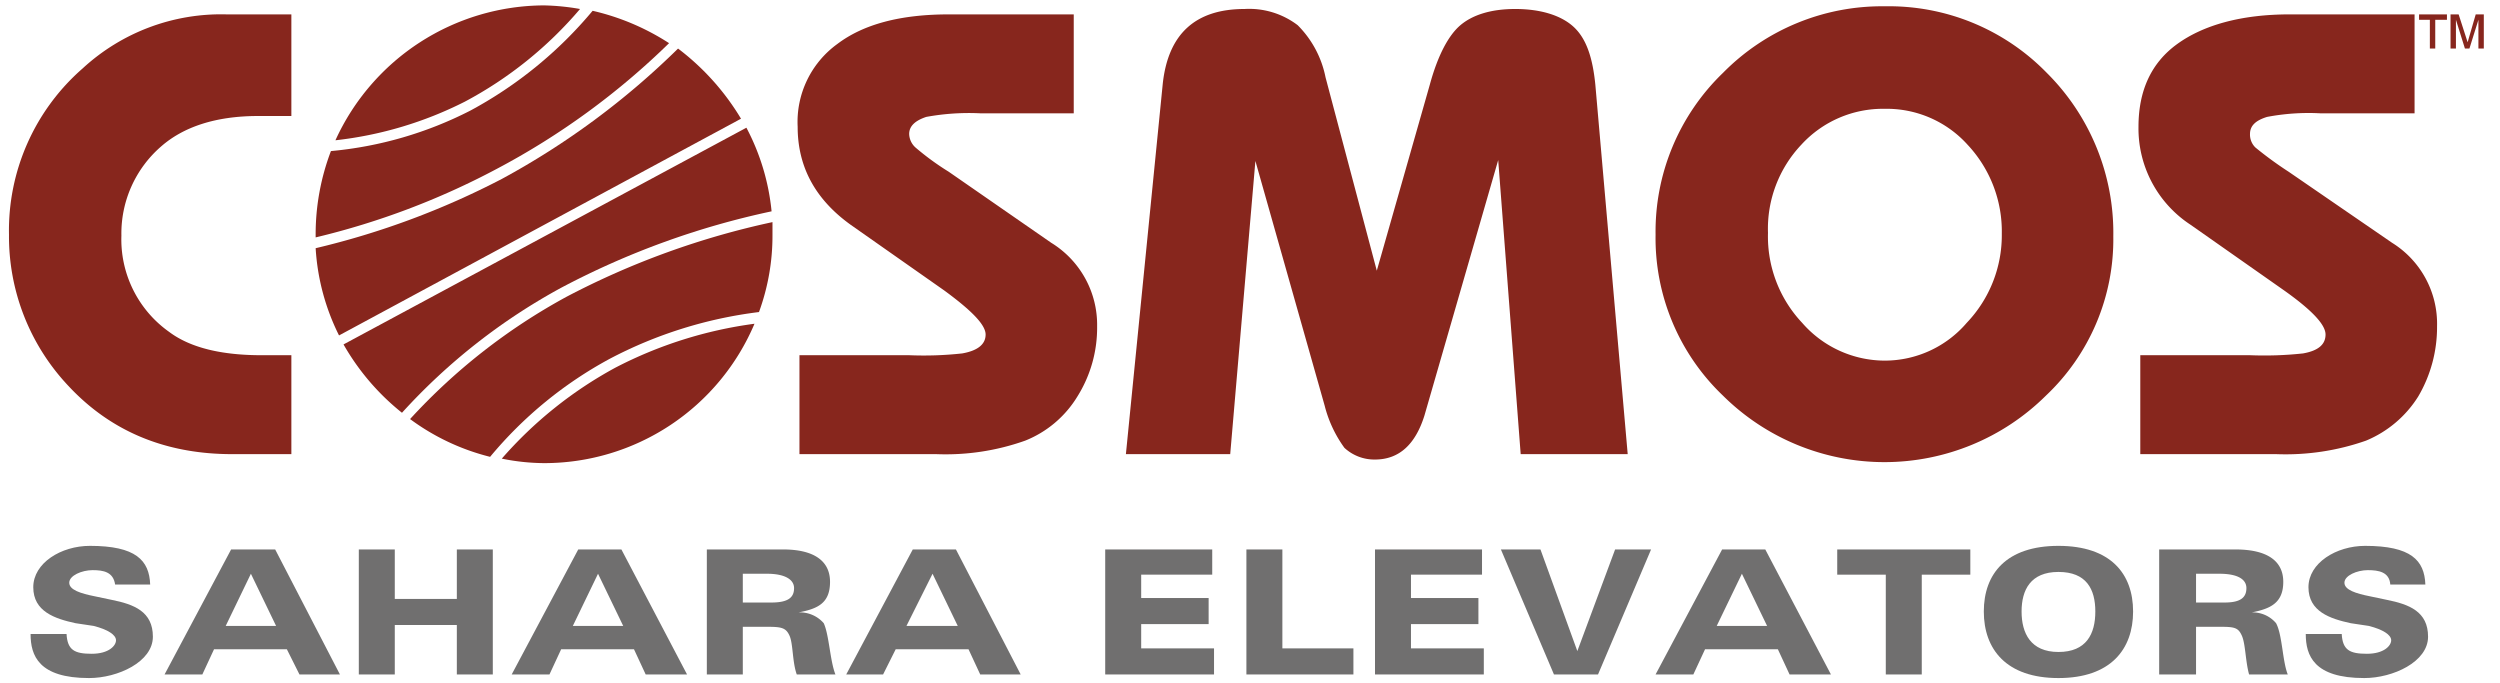 <svg id="Layer_1" data-name="Layer 1" xmlns="http://www.w3.org/2000/svg" viewBox="0 0 278 76"><defs><style>.cls-1,.cls-2{fill:#87261d;}.cls-1{fill-rule:evenodd;}.cls-3{fill:#706f6f;}</style></defs><path class="cls-1" d="M270.2,5.4V2.2H269V1.6h3.1v.6h-1.3V5.4Zm2.3,0V1.6h.9l1,3.1.9-3.1h.9V5.4h-.6V2.2l-1,3.2h-.5l-1-3.2V5.4Z"/><path class="cls-2" d="M32.4,39.5v11H25.8c-7.5,0-13.6-2.6-18.3-7.7A24.2,24.2,0,0,1,1,26.1,23.9,23.9,0,0,1,9.2,7.6a22.7,22.7,0,0,1,16-6h7.2V12.9H28.7c-4.7,0-8.3,1.2-10.8,3.4a12.8,12.8,0,0,0-4.4,9.9,12.6,12.6,0,0,0,5.3,10.7c2.4,1.8,5.9,2.6,10.3,2.6Z"/><path class="cls-2" d="M88.9,50.5v-11h12.2a39.1,39.1,0,0,0,5.9-.2c1.7-.3,2.6-1,2.6-2.1s-1.6-2.7-4.6-4.9L94.6,25c-3.9-2.8-5.9-6.4-5.9-10.9a10.7,10.7,0,0,1,4.4-9.2c2.9-2.2,7-3.3,12.4-3.3h13.9v11H109a26.3,26.3,0,0,0-6,.4c-1.2.4-1.9,1-1.9,1.9a2.1,2.1,0,0,0,.7,1.5,29.5,29.5,0,0,0,3.7,2.7L116.9,27a10.7,10.7,0,0,1,5.1,9.3,14.4,14.4,0,0,1-2.2,7.8A12,12,0,0,1,114,49a26.4,26.4,0,0,1-9.9,1.5Z"/><path class="cls-2" d="M181,50.5H169.1l-2.5-32.7-8.2,28.4c-1,3.2-2.8,4.9-5.5,4.9a4.9,4.9,0,0,1-3.4-1.3,13.7,13.7,0,0,1-2.2-4.7l-7.7-27.2-2.8,32.6H125.2l4.1-41.2c.6-5.5,3.6-8.3,9.1-8.3a8.9,8.9,0,0,1,5.9,1.8,11.3,11.3,0,0,1,3.1,5.8l5.7,21.5L159,9.4c.9-3.3,2.1-5.5,3.4-6.6S165.7,1,168.5,1s5.1.7,6.5,2,2.1,3.4,2.4,6.4Z"/><path class="cls-2" d="M209.6.7a24.5,24.5,0,0,1,18,7.4A25.1,25.1,0,0,1,235,26.3,23.9,23.9,0,0,1,227.5,44a25.5,25.5,0,0,1-35.9,0,24.2,24.2,0,0,1-7.5-17.9,24.5,24.5,0,0,1,7.5-18A24.8,24.8,0,0,1,209.6.7Zm0,11.4a12.3,12.3,0,0,0-9.3,4,13.6,13.6,0,0,0-3.7,9.8,14,14,0,0,0,3.8,10,12.2,12.2,0,0,0,9.2,4.2,12,12,0,0,0,9.1-4.2,14.1,14.1,0,0,0,3.9-9.9,14.1,14.1,0,0,0-3.8-9.9A12.1,12.1,0,0,0,209.6,12.1Z"/><path class="cls-2" d="M238,50.5v-11h12.2a39.9,39.9,0,0,0,5.9-.2c1.7-.3,2.5-1,2.5-2.1s-1.5-2.7-4.6-4.9L243.6,25a12.8,12.8,0,0,1-5.8-10.9c0-4,1.4-7.1,4.3-9.2s7.1-3.3,12.5-3.3h13.9v11H258a24.7,24.7,0,0,0-5.9.4c-1.3.4-1.9,1-1.9,1.9a2,2,0,0,0,.6,1.5,40.9,40.9,0,0,0,3.7,2.7L266,27a10.6,10.6,0,0,1,5,9.3,15.2,15.2,0,0,1-2.1,7.8,12.5,12.5,0,0,1-5.8,4.9,27,27,0,0,1-10,1.5Z"/><path class="cls-1" d="M62.4,32a89.9,89.9,0,0,1,23.4-8.5A25.1,25.1,0,0,0,83,14.2L38.2,38.3a26.5,26.5,0,0,0,6.5,7.6A67.3,67.3,0,0,1,62.4,32Z"/><path class="cls-1" d="M85.9,24.7A89.7,89.7,0,0,0,63,33,66.9,66.9,0,0,0,45.6,46.6a25.2,25.2,0,0,0,8.9,4.2A45.2,45.2,0,0,1,67.8,39.9a48.2,48.2,0,0,1,16.6-5.2,24.7,24.7,0,0,0,1.5-8.6Z"/><path class="cls-1" d="M55.8,51a24.2,24.2,0,0,0,4.7.5A25.4,25.4,0,0,0,83.9,36a47,47,0,0,0-15.5,4.9A45.6,45.6,0,0,0,55.8,51Z"/><path class="cls-1" d="M75.4,5.4A87,87,0,0,1,55.8,19.9a89.4,89.4,0,0,1-20.7,7.7,25,25,0,0,0,2.6,9.7L82.4,13.2A27.5,27.5,0,0,0,75.4,5.4Z"/><path class="cls-1" d="M64.5,1a25.8,25.8,0,0,0-4-.4,25.6,25.6,0,0,0-23.2,15,42.1,42.1,0,0,0,14.4-4.3A43.7,43.7,0,0,0,64.5,1Z"/><path class="cls-1" d="M74.4,4.8a26.6,26.6,0,0,0-8.5-3.6A46.2,46.2,0,0,1,52.3,12.3a42.5,42.5,0,0,1-15.5,4.5,26,26,0,0,0-1.7,9.3v.3a84.7,84.7,0,0,0,20.1-7.6A82.5,82.5,0,0,0,74.4,4.8Z"/><path class="cls-3" d="M7.4,70.5c.1,1.8.9,2.2,2.8,2.2s2.7-.9,2.7-1.5S12,70,10.4,69.6l-2-.3c-2.3-.5-4.7-1.3-4.7-4s3.1-4.6,6.3-4.6c5.1,0,6.6,1.6,6.7,4.3H12.8c-.2-1.4-1.3-1.6-2.5-1.6s-2.6.6-2.6,1.4S9,66,10.5,66.3l1.9.4c2.5.5,4.6,1.3,4.6,4.1s-3.9,4.6-7.1,4.6c-5.6,0-6.5-2.5-6.5-4.9Z"/><path class="cls-3" d="M25.7,61.1h4.9L37.8,75H33.3l-1.4-2.8H23.8L22.5,75H18.3Zm2.2,2.7-2.8,5.8h5.6Z"/><path class="cls-3" d="M39.9,61.1h4v5.5h6.9V61.1h4V75h-4V69.5H43.9V75h-4Z"/><path class="cls-3" d="M64.3,61.1h4.8L76.4,75H71.8l-1.3-2.8H62.4L61.1,75H56.9Zm2.2,2.7-2.8,5.8h5.6Z"/><path class="cls-3" d="M78.6,61.1h8.5c3.3,0,5.2,1.2,5.2,3.6s-1.4,3-3.5,3.4h0a3.5,3.5,0,0,1,2.8,1.2c.6,1.3.7,4.2,1.3,5.7H88.6c-.5-1.4-.4-3.4-.8-4.3s-.9-1-2.5-1H82.6V75h-4Zm4,5.9h3.2c1.9,0,2.5-.6,2.5-1.6s-1.1-1.6-3-1.6H82.6Z"/><path class="cls-3" d="M101.5,61.1h4.8L113.5,75H109l-1.3-2.8H99.6L98.2,75H94.1Zm2.2,2.7-2.9,5.8h5.7Z"/><path class="cls-3" d="M122.9,61.1h11.9v2.8h-7.9v2.6h7.5v2.9h-7.5v2.7H135V75H122.9Z"/><path class="cls-3" d="M138.6,61.1h4v11h7.9V75H138.6Z"/><path class="cls-3" d="M152.9,61.1h11.9v2.8h-7.9v2.6h7.5v2.9h-7.5v2.7H165V75H152.9Z"/><path class="cls-3" d="M177.7,75h-4.9l-5.9-13.9h4.4l4.1,11.3,4.2-11.3h4Z"/><path class="cls-3" d="M191.5,61.1h4.8L203.6,75H199l-1.3-2.8h-8.1L188.3,75h-4.2Zm2.2,2.7-2.8,5.8h5.6Z"/><path class="cls-3" d="M209.7,63.9h-5.4V61.1h14.8v2.8h-5.4V75h-4Z"/><path class="cls-3" d="M228.9,60.7c5.8,0,8.3,3.1,8.3,7.3s-2.5,7.4-8.3,7.4-8.3-3.2-8.3-7.4S223.1,60.7,228.9,60.7Zm0,11.8c3.1,0,4.1-2,4.1-4.5s-1-4.4-4.1-4.4-4.1,2-4.1,4.4S225.8,72.5,228.9,72.5Z"/><path class="cls-3" d="M240.1,61.1h8.5c3.4,0,5.3,1.2,5.3,3.6s-1.5,3-3.5,3.4h0a3.4,3.4,0,0,1,2.7,1.2c.7,1.3.7,4.2,1.3,5.7h-4.3c-.4-1.4-.4-3.4-.8-4.3s-.8-1-2.4-1h-2.7V75h-4.1Zm4.1,5.9h3.2c1.8,0,2.4-.6,2.4-1.6s-1-1.6-3-1.6h-2.6Z"/><path class="cls-3" d="M260.4,70.5c.1,1.8.9,2.2,2.8,2.2s2.7-.9,2.7-1.5-.9-1.2-2.5-1.6l-2-.3c-2.3-.5-4.7-1.3-4.7-4s3.1-4.6,6.3-4.6c5.1,0,6.6,1.6,6.7,4.3h-3.9c-.1-1.4-1.3-1.6-2.5-1.6s-2.6.6-2.6,1.4,1.3,1.2,2.8,1.5l1.9.4c2.5.5,4.6,1.3,4.6,4.1s-3.9,4.6-7.1,4.6c-5.6,0-6.5-2.5-6.5-4.9Z"/></svg>